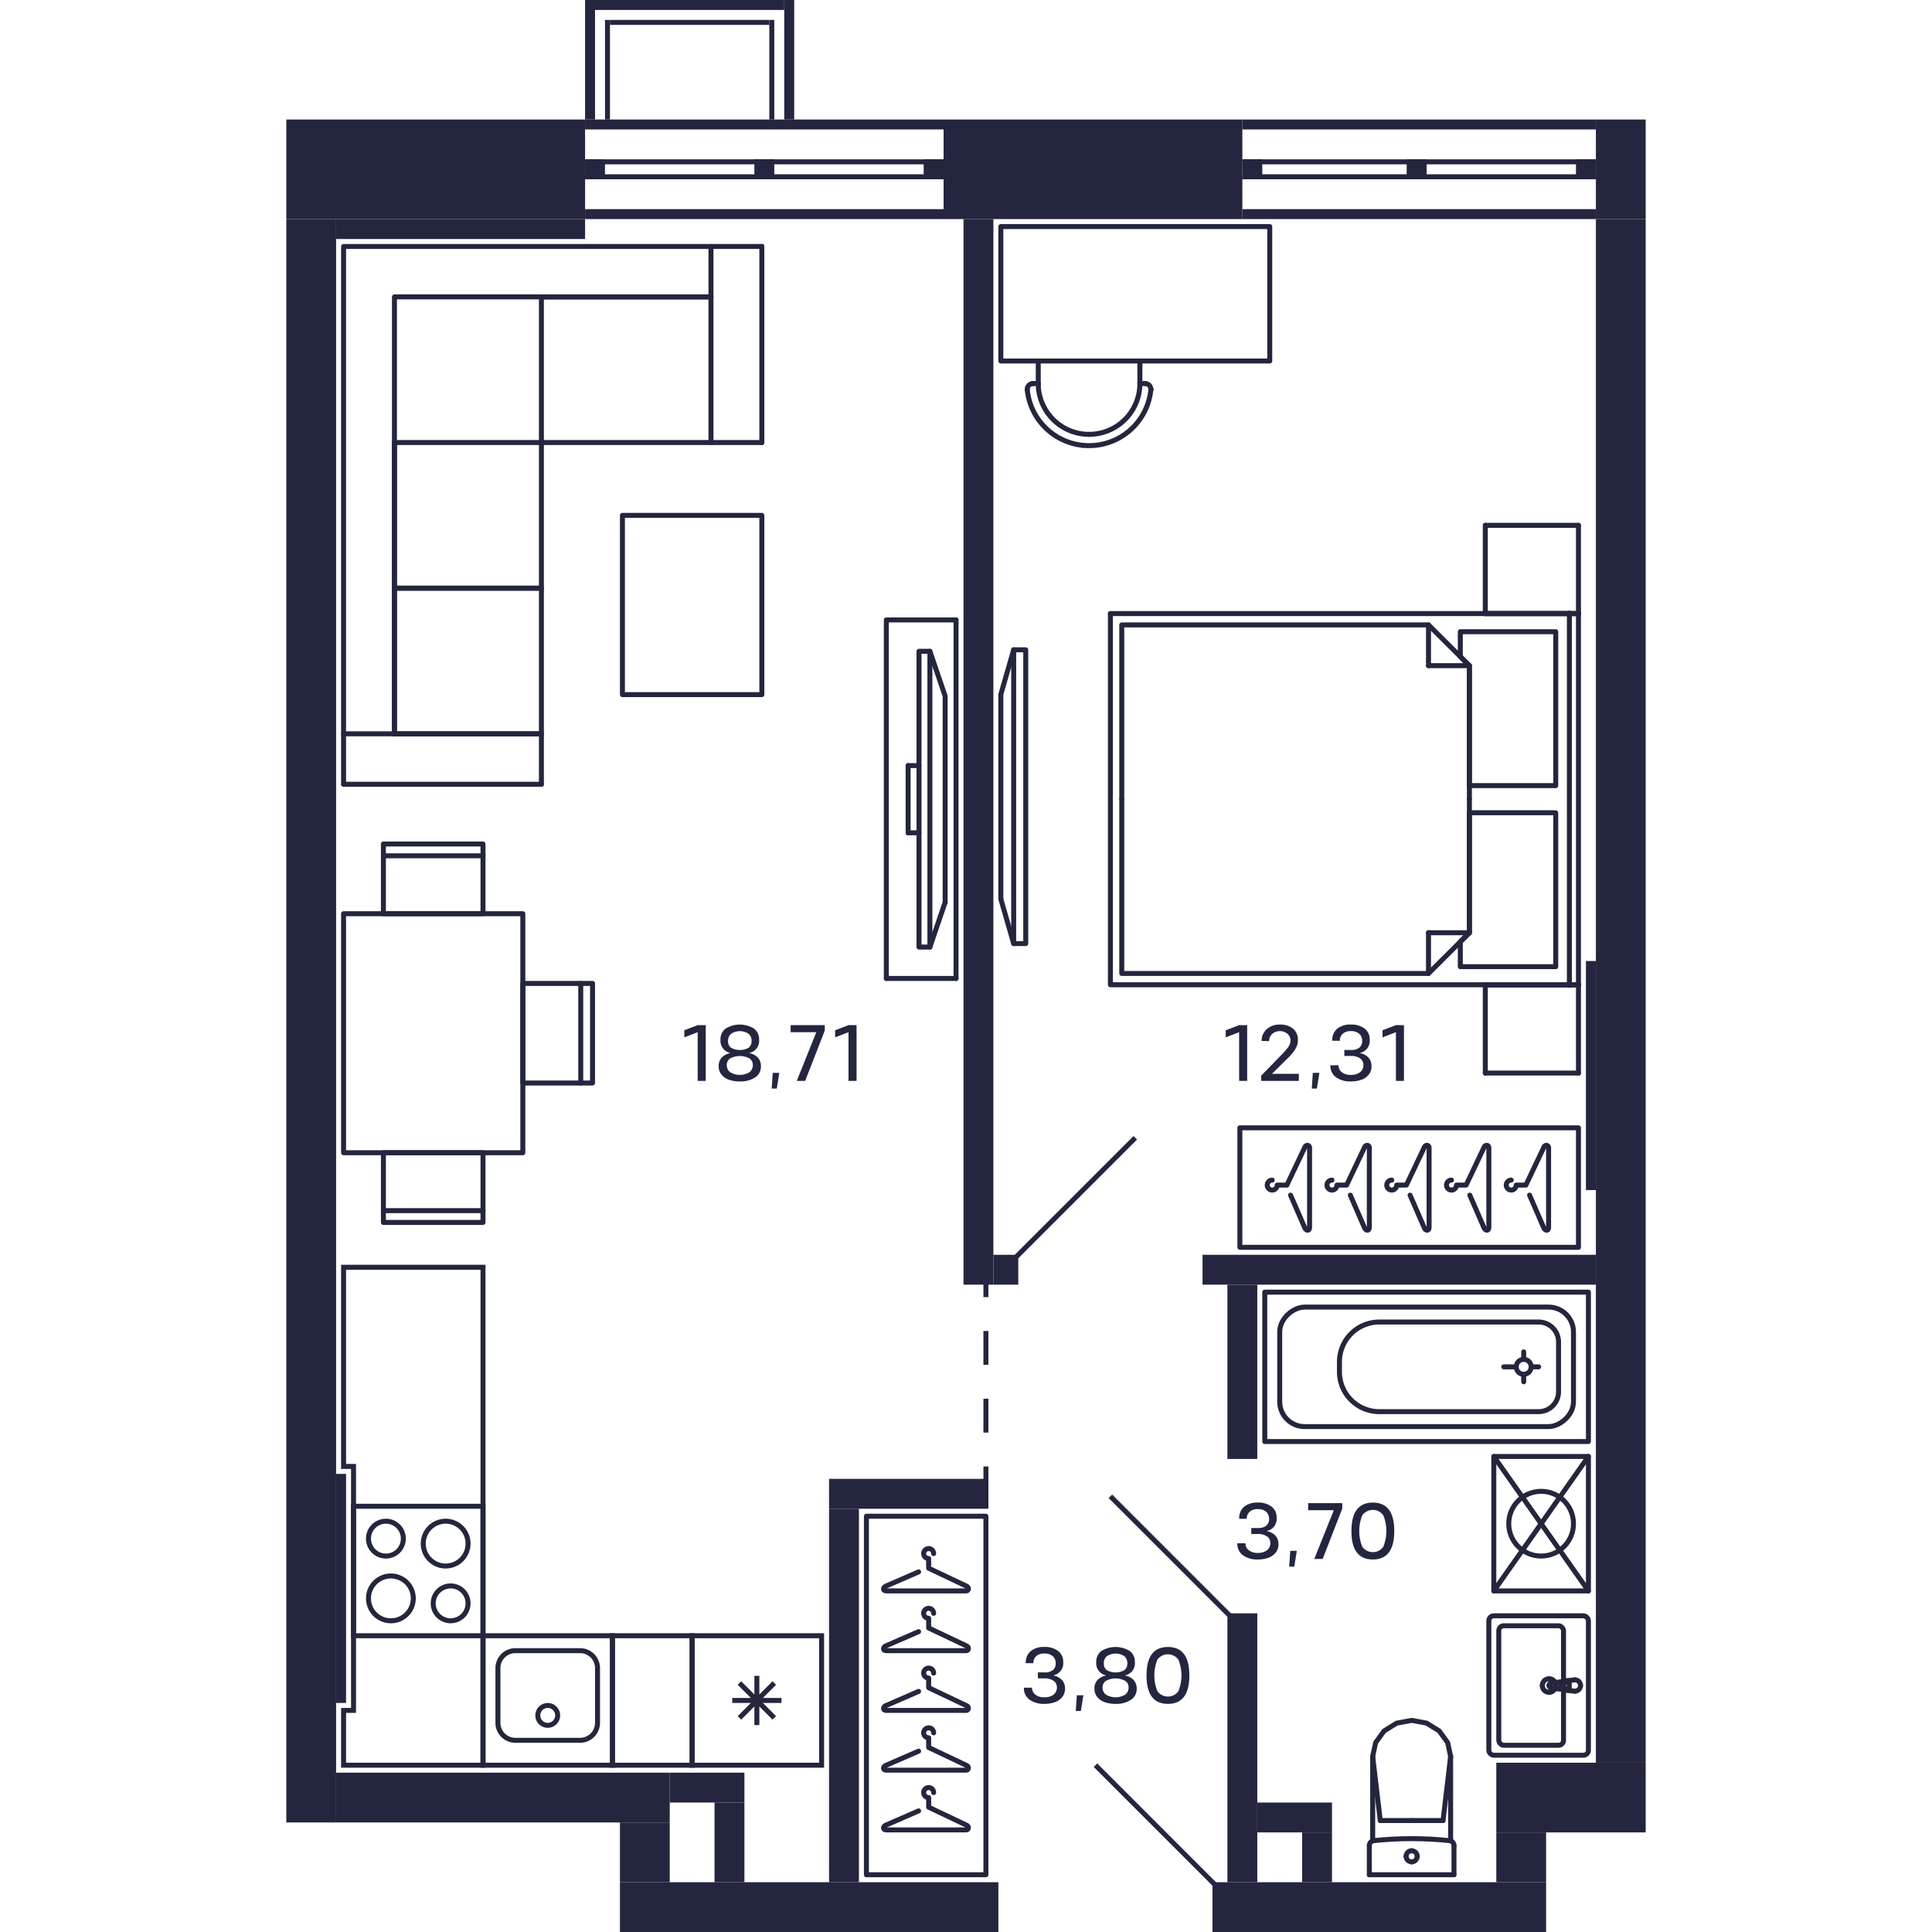 <svg xmlns="http://www.w3.org/2000/svg"   viewBox="0 0 273 388" width="200" height="200">
  <title>C-2-2_2fl_8_m</title>
  <g id="Слой_2" data-name="Слой 2">
    <g id="C-2-2_2fl_8">
      <g id="m">
        <g>
          <rect x="116.5" y="304.5" width="24" height="72" fill="none" stroke="#24263e" stroke-linecap="round" stroke-linejoin="round"/>
          <path d="M126.979,363.681,120.5,366.5c-.657.235-.817.969,0,1h16c.577,0,.7-.757,0-1l-7.5-3.562V361a1,1,0,1,1,1-1" fill="none" stroke="#24263e" stroke-linecap="round" stroke-linejoin="round"/>
          <path d="M126.979,351.681,120.5,354.5c-.657.235-.817.969,0,1h16c.577,0,.7-.757,0-1l-7.5-3.562V349a1,1,0,1,1,1-1" fill="none" stroke="#24263e" stroke-linecap="round" stroke-linejoin="round"/>
          <path d="M126.979,339.681,120.5,342.5c-.657.235-.817.969,0,1h16c.577,0,.7-.757,0-1l-7.5-3.562V337a1,1,0,1,1,1-1" fill="none" stroke="#24263e" stroke-linecap="round" stroke-linejoin="round"/>
          <path d="M126.979,327.681,120.5,330.5c-.657.235-.817.969,0,1h16c.577,0,.7-.757,0-1l-7.5-3.562V325a1,1,0,1,1,1-1" fill="none" stroke="#24263e" stroke-linecap="round" stroke-linejoin="round"/>
          <path d="M126.979,315.681,120.5,318.5c-.657.235-.817.969,0,1h16c.577,0,.7-.757,0-1l-7.5-3.562V313a1,1,0,1,1,1-1" fill="none" stroke="#24263e" stroke-linecap="round" stroke-linejoin="round"/>
        </g>
        <g>
          <rect x="191.5" y="226.5" width="68" height="24" fill="none" stroke="#24263e" stroke-linecap="round" stroke-linejoin="round"/>
          <path d="M249.681,240.021,252.5,246.5c.235.657.969.817,1,0v-16c0-.577-.757-.7-1,0l-3.562,7.5H247a1,1,0,1,1-1-1" fill="none" stroke="#24263e" stroke-linecap="round" stroke-linejoin="round"/>
          <path d="M237.681,240.021,240.5,246.5c.235.657.969.817,1,0v-16c0-.577-.757-.7-1,0l-3.562,7.5H235a1,1,0,1,1-1-1" fill="none" stroke="#24263e" stroke-linecap="round" stroke-linejoin="round"/>
          <path d="M225.681,240.021,228.5,246.5c.235.657.969.817,1,0v-16c0-.577-.757-.7-1,0l-3.562,7.5H223a1,1,0,1,1-1-1" fill="none" stroke="#24263e" stroke-linecap="round" stroke-linejoin="round"/>
          <path d="M213.681,240.021,216.5,246.5c.235.657.969.817,1,0v-16c0-.577-.757-.7-1,0l-3.562,7.5H211a1,1,0,1,1-1-1" fill="none" stroke="#24263e" stroke-linecap="round" stroke-linejoin="round"/>
          <path d="M201.681,240.021,204.5,246.5c.235.657.969.817,1,0v-16c0-.577-.757-.7-1,0l-3.562,7.5H199a1,1,0,1,1-1-1" fill="none" stroke="#24263e" stroke-linecap="round" stroke-linejoin="round"/>
        </g>
        <g>
          <path d="M161.217,87.231a10.2,10.2,0,0,1-10.205-10.2" fill="none" stroke="#24263e" stroke-linecap="round" stroke-linejoin="round"/>
          <path d="M171.421,77.027a10.2,10.2,0,0,1-10.2,10.2" fill="none" stroke="#24263e" stroke-linecap="round" stroke-linejoin="round"/>
          <line x1="151.012" y1="77.027" x2="151.012" y2="72.5" fill="none" stroke="#24263e" stroke-linecap="round" stroke-linejoin="round"/>
          <line x1="171.421" y1="72.5" x2="171.421" y2="77.027" fill="none" stroke="#24263e" stroke-linecap="round" stroke-linejoin="round"/>
          <path d="M149.84,77.033a1.166,1.166,0,0,1,.118-.006" fill="none" stroke="#24263e" stroke-linecap="round" stroke-linejoin="round"/>
          <path d="M148.809,78.3a1.155,1.155,0,0,1,1.031-1.266" fill="none" stroke="#24263e" stroke-linecap="round" stroke-linejoin="round"/>
          <line x1="149.958" y1="77.027" x2="151.012" y2="77.027" fill="none" stroke="#24263e" stroke-linecap="round" stroke-linejoin="round"/>
          <path d="M173.63,78.182a1.146,1.146,0,0,1-.006.117" fill="none" stroke="#24263e" stroke-linecap="round" stroke-linejoin="round"/>
          <path d="M172.475,77.027a1.155,1.155,0,0,1,1.155,1.155" fill="none" stroke="#24263e" stroke-linecap="round" stroke-linejoin="round"/>
          <line x1="171.421" y1="77.027" x2="172.475" y2="77.027" fill="none" stroke="#24263e" stroke-linecap="round" stroke-linejoin="round"/>
          <path d="M159.944,89.434A12.474,12.474,0,0,1,148.809,78.3" fill="none" stroke="#24263e" stroke-linecap="round" stroke-linejoin="round"/>
          <path d="M159.944,89.434A12.472,12.472,0,0,0,173.624,78.3" fill="none" stroke="#24263e" stroke-linecap="round" stroke-linejoin="round"/>
          <polyline points="143.5 72.5 197.5 72.5 197.5 45.5 143.5 45.5 143.5 72.5" fill="none" stroke="#24263e" stroke-linecap="round" stroke-linejoin="round"/>
        </g>
        <g>
          <line x1="237.597" y1="133.682" x2="229.383" y2="133.682" fill="none" stroke="#24263e" stroke-linecap="round" stroke-linejoin="round"/>
          <line x1="229.383" y1="125.5" x2="229.383" y2="133.682" fill="none" stroke="#24263e" stroke-linecap="round" stroke-linejoin="round"/>
          <polyline points="237.597 160.5 237.597 133.682 229.383 125.5 167.782 125.5 167.782 160.5" fill="none" stroke="#24263e" stroke-linecap="round" stroke-linejoin="round"/>
          <line x1="237.597" y1="187.318" x2="229.383" y2="187.318" fill="none" stroke="#24263e" stroke-linecap="round" stroke-linejoin="round"/>
          <line x1="229.383" y1="195.5" x2="229.383" y2="187.318" fill="none" stroke="#24263e" stroke-linecap="round" stroke-linejoin="round"/>
          <polyline points="167.782 160.5 167.782 195.5 229.383 195.5 237.597 187.318 237.597 160.5" fill="none" stroke="#24263e" stroke-linecap="round" stroke-linejoin="round"/>
          <polyline points="237.597 157.773 254.937 157.773 254.937 126.864 235.772 126.864 235.772 131.864 237.597 133.682 237.597 157.773" fill="none" stroke="#24263e" stroke-linecap="round" stroke-linejoin="round"/>
          <polyline points="237.597 187.318 235.772 189.136 235.772 194.136 254.937 194.136 254.937 163.227 237.597 163.227 237.597 187.318" fill="none" stroke="#24263e" stroke-linecap="round" stroke-linejoin="round"/>
          <line x1="240.791" y1="105.5" x2="259.5" y2="105.5" fill="none" stroke="#24263e" stroke-linecap="round" stroke-linejoin="round"/>
          <line x1="240.791" y1="105.5" x2="240.791" y2="123.227" fill="none" stroke="#24263e" stroke-linecap="round" stroke-linejoin="round"/>
          <line x1="240.791" y1="123.227" x2="259.5" y2="123.227" fill="none" stroke="#24263e" stroke-linecap="round" stroke-linejoin="round"/>
          <line x1="259.5" y1="123.227" x2="259.5" y2="105.5" fill="none" stroke="#24263e" stroke-linecap="round" stroke-linejoin="round"/>
          <line x1="240.791" y1="197.773" x2="259.5" y2="197.773" fill="none" stroke="#24263e" stroke-linecap="round" stroke-linejoin="round"/>
          <line x1="240.791" y1="197.773" x2="240.791" y2="215.5" fill="none" stroke="#24263e" stroke-linecap="round" stroke-linejoin="round"/>
          <line x1="240.791" y1="215.5" x2="259.5" y2="215.5" fill="none" stroke="#24263e" stroke-linecap="round" stroke-linejoin="round"/>
          <line x1="259.5" y1="215.5" x2="259.5" y2="197.773" fill="none" stroke="#24263e" stroke-linecap="round" stroke-linejoin="round"/>
          <line x1="240.791" y1="123.227" x2="259.5" y2="123.227" fill="none" stroke="#24263e" stroke-linecap="round" stroke-linejoin="round"/>
          <line x1="259.5" y1="197.773" x2="240.791" y2="197.773" fill="none" stroke="#24263e" stroke-linecap="round" stroke-linejoin="round"/>
          <polyline points="259.5 197.773 165.5 197.773 165.5 123.227" fill="none" stroke="#24263e" stroke-linecap="round" stroke-linejoin="round"/>
          <line x1="165.5" y1="123.227" x2="259.5" y2="123.227" fill="none" stroke="#24263e" stroke-linecap="round" stroke-linejoin="round"/>
          <line x1="259.5" y1="123.227" x2="259.5" y2="197.773" fill="none" stroke="#24263e" stroke-linecap="round" stroke-linejoin="round"/>
          <line x1="257.675" y1="197.866" x2="257.675" y2="123.134" fill="none" stroke="#24263e" stroke-linecap="round" stroke-linejoin="round"/>
        </g>
        <g>
          <polyline points="148.5 130.5 148.5 189.5 146.076 189.5 146.076 130.5 148.5 130.5" fill="none" stroke="#24263e" stroke-linecap="round" stroke-linejoin="round"/>
          <line x1="143.5" y1="180.561" x2="146.076" y2="189.5" fill="none" stroke="#24263e" stroke-linecap="round" stroke-linejoin="round"/>
          <polyline points="143.5 180.561 143.5 139.439 146.076 130.5" fill="none" stroke="#24263e" stroke-linecap="round" stroke-linejoin="round"/>
        </g>
        <g>
          <line x1="127.062" y1="153.75" x2="124.875" y2="153.75" fill="none" stroke="#24263e" stroke-linecap="round" stroke-linejoin="round"/>
          <line x1="132.313" y1="181.2" x2="129.25" y2="190.2" fill="none" stroke="#24263e" stroke-linecap="round" stroke-linejoin="round"/>
          <polyline points="132.313 181.2 132.313 139.8 129.25 130.8" fill="none" stroke="#24263e" stroke-linecap="round" stroke-linejoin="round"/>
          <polyline points="127.062 130.8 127.062 190.2 129.25 190.2 129.25 130.8 127.062 130.8" fill="none" stroke="#24263e" stroke-linecap="round" stroke-linejoin="round"/>
          <line x1="134.5" y1="196.5" x2="120.5" y2="196.5" fill="none" stroke="#24263e" stroke-linecap="round" stroke-linejoin="round"/>
          <polyline points="120.5 196.5 120.5 124.5 134.5 124.5" fill="none" stroke="#24263e" stroke-linecap="round" stroke-linejoin="round"/>
          <line x1="134.5" y1="124.5" x2="134.5" y2="196.5" fill="none" stroke="#24263e" stroke-linecap="round" stroke-linejoin="round"/>
          <line x1="124.875" y1="153.75" x2="124.875" y2="167.25" fill="none" stroke="#24263e" stroke-linecap="round" stroke-linejoin="round"/>
          <line x1="127.062" y1="167.25" x2="124.875" y2="167.25" fill="none" stroke="#24263e" stroke-linecap="round" stroke-linejoin="round"/>
        </g>
        <g>
          <polyline points="51.23 157.5 51.23 147.375 11.5 147.375" fill="none" stroke="#24263e" stroke-linecap="round" stroke-linejoin="round"/>
          <line x1="95.5" y1="88.875" x2="85.284" y2="88.875" fill="none" stroke="#24263e" stroke-linecap="round" stroke-linejoin="round"/>
          <line x1="85.284" y1="88.875" x2="85.284" y2="49.5" fill="none" stroke="#24263e" stroke-linecap="round" stroke-linejoin="round"/>
          <polyline points="51.23 147.375 21.716 147.375 21.716 118.125 51.23 118.125" fill="none" stroke="#24263e" stroke-linecap="round" stroke-linejoin="round"/>
          <polyline points="51.23 118.125 21.716 118.125 21.716 88.875 51.23 88.875" fill="none" stroke="#24263e" stroke-linecap="round" stroke-linejoin="round"/>
          <line x1="51.23" y1="59.625" x2="85.284" y2="59.625" fill="none" stroke="#24263e" stroke-linecap="round" stroke-linejoin="round"/>
          <line x1="51.23" y1="59.625" x2="51.23" y2="88.875" fill="none" stroke="#24263e" stroke-linecap="round" stroke-linejoin="round"/>
          <line x1="85.284" y1="88.875" x2="51.23" y2="88.875" fill="none" stroke="#24263e" stroke-linecap="round" stroke-linejoin="round"/>
          <polyline points="51.23 88.875 51.23 118.125 51.23 147.375" fill="none" stroke="#24263e" stroke-linecap="round" stroke-linejoin="round"/>
          <line x1="11.5" y1="157.5" x2="51.23" y2="157.5" fill="none" stroke="#24263e" stroke-linecap="round" stroke-linejoin="round"/>
          <line x1="95.5" y1="49.5" x2="95.5" y2="88.875" fill="none" stroke="#24263e" stroke-linecap="round" stroke-linejoin="round"/>
          <polyline points="95.5 49.5 11.5 49.5 11.5 157.5" fill="none" stroke="#24263e" stroke-linecap="round" stroke-linejoin="round"/>
          <polyline points="85.284 59.625 21.716 59.625 21.716 147.375" fill="none" stroke="#24263e" stroke-linecap="round" stroke-linejoin="round"/>
        </g>
        <polyline points="67.5 139.5 67.5 103.5 95.5 103.5 95.5 139.5 67.5 139.5 67.5 103.5 95.5 103.5" fill="none" stroke="#24263e" stroke-linecap="round" stroke-linejoin="round"/>
        <g>
          <g>
            <line x1="39.5" y1="171.87" x2="19.5" y2="171.87" fill="none" stroke="#24263e" stroke-linecap="round" stroke-linejoin="round"/>
            <polyline points="39.5 183.5 19.5 183.5 19.5 169.5 39.5 169.5 39.5 183.5" fill="none" stroke="#24263e" stroke-linecap="round" stroke-linejoin="round"/>
          </g>
          <g>
            <line x1="39.5" y1="243.13" x2="19.5" y2="243.13" fill="none" stroke="#24263e" stroke-linecap="round" stroke-linejoin="round"/>
            <polyline points="39.5 231.5 19.5 231.5 19.5 245.5 39.5 245.5 39.5 231.5" fill="none" stroke="#24263e" stroke-linecap="round" stroke-linejoin="round"/>
          </g>
          <g>
            <line x1="59.13" y1="217.5" x2="59.13" y2="197.5" fill="none" stroke="#24263e" stroke-linecap="round" stroke-linejoin="round"/>
            <polyline points="47.5 217.5 47.5 197.5 61.5 197.5 61.5 217.5 47.5 217.5" fill="none" stroke="#24263e" stroke-linecap="round" stroke-linejoin="round"/>
          </g>
          <rect x="11.5" y="183.5" width="36" height="48" fill="none" stroke="#24263e" stroke-linecap="round" stroke-linejoin="round" transform="translate(59 415) rotate(180)"/>
        </g>
      </g>
      <g id="sant">
        <g>
          <path d="M39,303v25H14V303H39m1-1H13v27H40V302Z" fill="#24263d"/>
          <path d="M20,306a3,3,0,1,1-3,3,3,3,0,0,1,3-3m0-1a4,4,0,1,0,4,4,4,4,0,0,0-4-4Z" fill="#24263d"/>
          <path d="M33,319a3,3,0,1,1-3,3,3,3,0,0,1,3-3m0-1a4,4,0,1,0,4,4,4,4,0,0,0-4-4Z" fill="#24263d"/>
          <path d="M21,317a4,4,0,1,1-4,4,4,4,0,0,1,4-4m0-1a5,5,0,1,0,5,5,5,5,0,0,0-5-5Z" fill="#24263d"/>
          <path d="M32,306a4,4,0,1,1-4,4,4,4,0,0,1,4-4m0-1a5,5,0,1,0,5,5,5,5,0,0,0-5-5Z" fill="#24263d"/>
        </g>
        <g>
          <path d="M65,329v25H40V329H65m1-1H39v27H66V328Z" fill="#24263d"/>
          <path d="M59,332a3,3,0,0,1,3,3v11a3,3,0,0,1-3,3H46a3,3,0,0,1-3-3V335a3,3,0,0,1,3-3H59m0-1H46a4,4,0,0,0-4,4v11a4,4,0,0,0,4,4H59a4,4,0,0,0,4-4V335a4,4,0,0,0-4-4Z" fill="#24263d"/>
          <circle cx="52.5" cy="344.5" r="2" fill="none" stroke="#24263d" stroke-miterlimit="10"/>
        </g>
        <g>
          <path d="M107,329v25H82V329h25m1-1H81v27h27V328Z" fill="#24263d"/>
          <line x1="98" y1="338" x2="91" y2="345" fill="none" stroke="#24263d" stroke-miterlimit="10"/>
          <line x1="98" y1="345" x2="91" y2="338" fill="none" stroke="#24263d" stroke-miterlimit="10"/>
          <line x1="99.45" y1="341.5" x2="89.55" y2="341.5" fill="none" stroke="#24263d" stroke-miterlimit="10"/>
          <line x1="94.5" y1="346.45" x2="94.5" y2="336.55" fill="none" stroke="#24263d" stroke-miterlimit="10"/>
        </g>
        <path d="M81,329v25H66V329H81m1-1H65v27H82V328Z" fill="#24263d"/>
        <g>
          <line x1="226" y1="365.617" x2="219.697" y2="365.617" fill="none" stroke="#24263d" stroke-linecap="round" stroke-linejoin="round"/>
          <line x1="217.5" y1="376.5" x2="217.5" y2="370.635" fill="none" stroke="#24263d" stroke-linecap="round" stroke-linejoin="round"/>
          <polyline points="218.174 352.729 218.769 349.963 220.466 347.617 223.005 346.05 226 345.5 228.995 346.05 231.534 347.617 233.231 349.963 233.826 352.729" fill="none" stroke="#24263d" stroke-linecap="round" stroke-linejoin="round"/>
          <line x1="234.5" y1="376.5" x2="234.5" y2="370.635" fill="none" stroke="#24263d" stroke-linecap="round" stroke-linejoin="round"/>
          <polyline points="217.5 370.635 217.516 370.455 217.565 370.282 217.645 370.12 217.752 369.976 217.884 369.853 218.036 369.756 218.203 369.689 218.379 369.653" fill="none" stroke="#24263d" stroke-linecap="round" stroke-linejoin="round"/>
          <line x1="233.826" y1="369.698" x2="233.826" y2="352.729" fill="none" stroke="#24263d" stroke-linecap="round" stroke-linejoin="round"/>
          <polyline points="218.379 369.653 220.279 369.478 222.182 369.353 224.088 369.278 225.996 369.252 227.903 369.277 229.809 369.352 231.712 369.477 233.612 369.652" fill="none" stroke="#24263d" stroke-linecap="round" stroke-linejoin="round"/>
          <line x1="218.174" y1="352.75" x2="219.697" y2="365.617" fill="none" stroke="#24263d" stroke-linecap="round" stroke-linejoin="round"/>
          <line x1="233.826" y1="352.75" x2="232.303" y2="365.617" fill="none" stroke="#24263d" stroke-linecap="round" stroke-linejoin="round"/>
          <line x1="226" y1="365.617" x2="232.303" y2="365.617" fill="none" stroke="#24263d" stroke-linecap="round" stroke-linejoin="round"/>
          <line x1="218.174" y1="369.689" x2="218.174" y2="352.729" fill="none" stroke="#24263d" stroke-linecap="round" stroke-linejoin="round"/>
          <polyline points="233.612 369.652 233.79 369.687 233.958 369.753 234.112 369.85 234.245 369.972 234.354 370.117 234.434 370.28 234.483 370.454 234.5 370.635" fill="none" stroke="#24263d" stroke-linecap="round" stroke-linejoin="round"/>
          <line x1="217.5" y1="376.5" x2="234.5" y2="376.5" fill="none" stroke="#24263d" stroke-linecap="round" stroke-linejoin="round"/>
          <path d="M226,371.691a1.113,1.113,0,0,1,1.118,1.108" fill="none" stroke="#24263d" stroke-linecap="round" stroke-linejoin="round"/>
          <path d="M224.882,372.8A1.113,1.113,0,0,1,226,371.691" fill="none" stroke="#24263d" stroke-linecap="round" stroke-linejoin="round"/>
          <path d="M226,373.906a1.112,1.112,0,0,1-1.118-1.107" fill="none" stroke="#24263d" stroke-linecap="round" stroke-linejoin="round"/>
          <path d="M227.118,372.8A1.112,1.112,0,0,1,226,373.906" fill="none" stroke="#24263d" stroke-linecap="round" stroke-linejoin="round"/>
        </g>
        <g>
          <g>
            <path d="M256.876,339.452a.934.934,0,0,1-.431-.148" fill="none" stroke="#24263d" stroke-linecap="round" stroke-linejoin="round"/>
            <line x1="256.876" y1="339.452" x2="258.779" y2="339.634" fill="none" stroke="#24263d" stroke-linecap="round" stroke-linejoin="round"/>
            <path d="M256.158,337.982a.955.955,0,0,1,.287-.286" fill="none" stroke="#24263d" stroke-linecap="round" stroke-linejoin="round"/>
            <path d="M256.445,339.3a.956.956,0,0,1-.287-1.322" fill="none" stroke="#24263d" stroke-linecap="round" stroke-linejoin="round"/>
            <path d="M256.358,338.5a.617.617,0,0,1,.617-.617" fill="none" stroke="#24263d" stroke-linecap="round" stroke-linejoin="round"/>
            <path d="M256.975,339.117a.617.617,0,0,1-.617-.617" fill="none" stroke="#24263d" stroke-linecap="round" stroke-linejoin="round"/>
            <polyline points="256.975 337.883 257.649 337.883 257.649 339.117" fill="none" stroke="#24263d" stroke-linecap="round" stroke-linejoin="round"/>
            <line x1="257.649" y1="339.117" x2="256.975" y2="339.117" fill="none" stroke="#24263d" stroke-linecap="round" stroke-linejoin="round"/>
            <path d="M259.913,338.5a1.134,1.134,0,0,1-1.134,1.134" fill="none" stroke="#24263d" stroke-linecap="round" stroke-linejoin="round"/>
            <path d="M258.779,337.366a1.134,1.134,0,0,1,1.134,1.134" fill="none" stroke="#24263d" stroke-linecap="round" stroke-linejoin="round"/>
            <path d="M253.6,338.437a.507.507,0,0,1,.441-.44" fill="none" stroke="#24263d" stroke-linecap="round" stroke-linejoin="round"/>
            <path d="M254.044,339a.508.508,0,0,1-.441-.566" fill="none" stroke="#24263d" stroke-linecap="round" stroke-linejoin="round"/>
            <line x1="256.445" y1="337.696" x2="254.044" y2="337.997" fill="none" stroke="#24263d" stroke-linecap="round" stroke-linejoin="round"/>
            <path d="M256.445,337.7a.934.934,0,0,1,.431-.148" fill="none" stroke="#24263d" stroke-linecap="round" stroke-linejoin="round"/>
            <line x1="258.779" y1="337.366" x2="256.876" y2="337.548" fill="none" stroke="#24263d" stroke-linecap="round" stroke-linejoin="round"/>
            <line x1="254.044" y1="339.003" x2="256.445" y2="339.304" fill="none" stroke="#24263d" stroke-linecap="round" stroke-linejoin="round"/>
            <line x1="256.876" y1="339.452" x2="256.876" y2="339.452" fill="none" stroke="#24263d" stroke-linecap="round" stroke-linejoin="round"/>
            <line x1="254.044" y1="339.003" x2="254.044" y2="339.003" fill="none" stroke="#24263d" stroke-linecap="round" stroke-linejoin="round"/>
            <line x1="256.445" y1="337.696" x2="256.445" y2="337.696" fill="none" stroke="#24263d" stroke-linecap="round" stroke-linejoin="round"/>
            <line x1="258.779" y1="337.366" x2="258.779" y2="337.366" fill="none" stroke="#24263d" stroke-linecap="round" stroke-linejoin="round"/>
            <path d="M253.6,339.861a1.361,1.361,0,0,1-1.36-1.361" fill="none" stroke="#24263d" stroke-linecap="round" stroke-linejoin="round"/>
            <path d="M254.96,338.5a1.361,1.361,0,0,1-1.361,1.361" fill="none" stroke="#24263d" stroke-linecap="round" stroke-linejoin="round"/>
            <path d="M253.6,337.139a1.361,1.361,0,0,1,1.361,1.361" fill="none" stroke="#24263d" stroke-linecap="round" stroke-linejoin="round"/>
            <path d="M252.239,338.5a1.36,1.36,0,0,1,1.36-1.361" fill="none" stroke="#24263d" stroke-linecap="round" stroke-linejoin="round"/>
          </g>
          <rect x="241.5" y="324.5" width="20" height="28" rx="1" fill="none" stroke="#24263d" stroke-linecap="round" stroke-linejoin="round"/>
          <rect x="243.5" y="326.5" width="13" height="24" rx="1" fill="none" stroke="#24263d" stroke-linecap="round" stroke-linejoin="round"/>
        </g>
        <g>
          <rect x="242.5" y="292.5" width="19" height="27" fill="none" stroke="#24263d" stroke-linecap="round" stroke-linejoin="round"/>
          <circle cx="252" cy="306" r="6.5" fill="none" stroke="#24263d" stroke-linecap="round" stroke-linejoin="round"/>
          <line x1="242.5" y1="292.5" x2="261.5" y2="319.5" fill="none" stroke="#24263d" stroke-linecap="round" stroke-linejoin="round"/>
          <line x1="242.5" y1="319.5" x2="261.5" y2="292.5" fill="none" stroke="#24263d" stroke-linecap="round" stroke-linejoin="round"/>
        </g>
        <g>
          <circle cx="248.5" cy="274.5" r="1.5" fill="none" stroke="#24263d" stroke-linecap="round" stroke-linejoin="round"/>
          <rect x="214" y="242" width="30" height="65" fill="none" stroke="#24263d" stroke-linecap="round" stroke-linejoin="round" transform="translate(503.5 45.5) rotate(90)"/>
          <line x1="250.5" y1="274.5" x2="251.5" y2="274.5" fill="none" stroke="#24263d" stroke-linecap="round" stroke-linejoin="round"/>
          <line x1="246.5" y1="274.5" x2="244.5" y2="274.5" fill="none" stroke="#24263d" stroke-linecap="round" stroke-linejoin="round"/>
          <line x1="248.5" y1="276.5" x2="248.5" y2="277.5" fill="none" stroke="#24263d" stroke-linecap="round" stroke-linejoin="round"/>
          <line x1="248.5" y1="272.5" x2="248.5" y2="271.5" fill="none" stroke="#24263d" stroke-linecap="round" stroke-linejoin="round"/>
          <rect x="217" y="245" width="24" height="59" rx="5" fill="none" stroke="#24263d" stroke-linecap="round" stroke-linejoin="round" transform="translate(503.5 45.5) rotate(90)"/>
          <path d="M228.5,252.5h10a4,4,0,0,1,4,4v32a8,8,0,0,1-8,8h-2a8,8,0,0,1-8-8v-32A4,4,0,0,1,228.5,252.5Z" transform="translate(508 41) rotate(90)" fill="none" stroke="#24263d" stroke-linecap="round" stroke-linejoin="round"/>
        </g>
        <path d="M39,255v99H12V344h2V294H12V255H39m1-1H11v41h2v48H11v12H40V254Z" fill="#24263d"/>
      </g>
      <g id="d">
        <line x1="146.5" y1="252.5" x2="170.5" y2="228.5" fill="none" stroke="#24263f" stroke-miterlimit="10"/>
        <line x1="165.5" y1="300.5" x2="189.5" y2="324.5" fill="none" stroke="#24263f" stroke-miterlimit="10"/>
        <line x1="162.5" y1="354.5" x2="186.5" y2="378.5" fill="none" stroke="#24263f" stroke-miterlimit="10"/>
        <g>
          <line x1="140.5" y1="297.5" x2="140.5" y2="294.5" fill="none" stroke="#24263f" stroke-miterlimit="10"/>
          <line x1="140.5" y1="287.7" x2="140.5" y2="263.9" fill="none" stroke="#24263f" stroke-miterlimit="10" stroke-dasharray="6.8 6.8"/>
          <line x1="140.5" y1="260.5" x2="140.5" y2="257.5" fill="none" stroke="#24263f" stroke-miterlimit="10"/>
        </g>
      </g>
      <g id="s">
        <rect x="132" y="24" width="60" height="20" fill="#24263f"/>
        <rect x="95" y="7" width="2" height="72" transform="translate(53 139) rotate(-90)" fill="#24263f"/>
        <rect x="95" y="-11" width="2" height="72" transform="translate(71 121) rotate(-90)" fill="#24263f"/>
        <rect x="95.5" y="-0.5" width="1" height="72" transform="translate(60.5 131.5) rotate(-90)" fill="#24263f"/>
        <rect x="95.5" y="-3.5" width="1" height="72" transform="translate(63.5 128.5) rotate(-90)" fill="#24263f"/>
        <rect x="10" y="356" width="67" height="10" fill="#24263f"/>
        <rect x="67" y="378" width="76" height="10" fill="#24263f"/>
        <rect y="44" width="10" height="322" fill="#24263f"/>
        <rect x="258" y="29" width="20" height="10" transform="translate(302 -234) rotate(90)" fill="#24263f"/>
        <rect x="20" y="4" width="20" height="60" transform="translate(64 4) rotate(90)" fill="#24263f"/>
        <rect x="109" y="303" width="6" height="75" fill="#24263f"/>
        <rect x="186" y="378" width="67" height="10" fill="#24263f"/>
        <rect x="136" y="44" width="6" height="214" fill="#24263f"/>
        <rect x="189" y="258" width="6" height="35" fill="#24263f"/>
        <rect x="142" y="252" width="5" height="6" fill="#24263f"/>
        <rect x="263" y="44" width="10" height="310" transform="translate(536 398) rotate(180)" fill="#24263f"/>
        <rect x="189" y="324" width="6" height="54" transform="translate(384 702) rotate(180)" fill="#24263f"/>
        <rect x="184" y="252" width="79" height="6" fill="#24263f"/>
        <rect x="109" y="297" width="32" height="6" transform="translate(250 600) rotate(180)" fill="#24263f"/>
        <rect x="261" y="193" width="2" height="46" fill="#24263f"/>
        <rect x="67" y="366" width="10" height="12" fill="#24263f"/>
        <rect x="77" y="356" width="15" height="6" fill="#24263f"/>
        <rect x="86" y="362" width="6" height="16" fill="#24263f"/>
        <rect x="243" y="368" width="10" height="10" transform="translate(496 746) rotate(180)" fill="#24263f"/>
        <rect x="195" y="362" width="15" height="6" fill="#24263f"/>
        <rect x="204" y="368" width="6" height="10" transform="translate(414 746) rotate(180)" fill="#24263f"/>
        <rect x="60" y="32" width="4" height="4" fill="#24263f"/>
        <rect x="128" y="32" width="4" height="4" fill="#24263f"/>
        <rect x="94" y="32" width="4" height="4" fill="#24263f"/>
        <rect x="226.5" y="7.5" width="2" height="71" transform="translate(184.5 270.5) rotate(-90)" fill="#24263f"/>
        <rect x="226.5" y="-10.5" width="2" height="71" transform="translate(202.5 252.5) rotate(-90)" fill="#24263f"/>
        <rect x="227" width="1" height="71" transform="translate(192 263) rotate(-90)" fill="#24263f"/>
        <rect x="227" y="-3" width="1" height="71" transform="translate(195 260) rotate(-90)" fill="#24263f"/>
        <rect x="192" y="32" width="4" height="4" fill="#24263f"/>
        <rect x="259" y="32" width="4" height="4" fill="#24263f"/>
        <rect x="225" y="32" width="4" height="4" fill="#24263f"/>
        <rect x="243" y="354" width="30" height="14" fill="#24263f"/>
        <rect x="80" y="-18" width="2" height="38" transform="translate(80 82) rotate(-90)" fill="#24263f"/>
        <rect x="100" width="2" height="24" transform="translate(202 24) rotate(180)" fill="#24263f"/>
        <rect x="60" width="2" height="24" transform="translate(122 24) rotate(180)" fill="#24263f"/>
        <rect x="97" y="4" width="1" height="20" transform="translate(195 28) rotate(180)" fill="#24263f"/>
        <rect x="64" y="4" width="1" height="20" transform="translate(129 28) rotate(180)" fill="#24263f"/>
        <rect x="65" y="4" width="32" height="1" transform="translate(162 9) rotate(180)" fill="#24263f"/>
        <rect x="10" y="44" width="50" height="4" fill="#24263f"/>
        <rect x="10" y="296" width="2" height="46" fill="#24263f"/>
      </g>
      <g id="t">
        <g>
          <path d="M192.967,217.075h-1.616v-9.784l-2.688,1.032v-1.416l2.688-1.032h1.616Z" fill="#24263f"/>
          <path d="M195.783,217.075v-1.048l3.712-3.816q.631-.641.936-.972t.648-.781a2.987,2.987,0,0,0,.467-.8,2.043,2.043,0,0,0,.117-.728,1.7,1.7,0,0,0-.617-1.32,2.222,2.222,0,0,0-1.511-.528,2.193,2.193,0,0,0-1.528.556,1.866,1.866,0,0,0-.624,1.436l-1.512-.008a3.075,3.075,0,0,1,1.032-2.388,3.819,3.819,0,0,1,2.648-.916,3.982,3.982,0,0,1,2.616.812,2.827,2.827,0,0,1,.992,2.292,3.166,3.166,0,0,1-.18,1.091,4.218,4.218,0,0,1-.556,1.057,10.028,10.028,0,0,1-.728.912q-.36.4-.881.884l-2.872,2.848h5.4v1.416Z" fill="#24263f"/>
          <path d="M206.15,215.458h1.321l-.513,3.161h-1.016Z" fill="#24263f"/>
          <path d="M211.318,213.931a1.715,1.715,0,0,0,.657,1.4,2.8,2.8,0,0,0,1.816.533,2.883,2.883,0,0,0,1.844-.528,1.75,1.75,0,0,0,.676-1.4,1.575,1.575,0,0,0-.648-1.367,3.076,3.076,0,0,0-1.872-.5h-1.305l-.007-1.2h1.312a2.584,2.584,0,0,0,1.724-.484,1.7,1.7,0,0,0,.547-1.372,1.845,1.845,0,0,0-.6-1.412,2.415,2.415,0,0,0-1.671-.524,2.316,2.316,0,0,0-1.645.536,1.839,1.839,0,0,0-.571,1.408l-1.52-.008a2.963,2.963,0,0,1,1-2.428,4.166,4.166,0,0,1,2.732-.828,4.382,4.382,0,0,1,2.755.8,2.671,2.671,0,0,1,1.029,2.244,2.458,2.458,0,0,1-2.049,2.672,3.219,3.219,0,0,1,1.8.916,2.506,2.506,0,0,1,.615,1.755,2.6,2.6,0,0,1-.551,1.661,3.281,3.281,0,0,1-1.48,1.04,6.159,6.159,0,0,1-2.12.34,4.886,4.886,0,0,1-2.968-.836,2.812,2.812,0,0,1-1.136-2.413Z" fill="#24263f"/>
          <path d="M224.455,217.075h-1.617v-9.784l-2.688,1.032v-1.416l2.688-1.032h1.617Z" fill="#24263f"/>
        </g>
        <g>
          <path d="M84.234,217.075H82.618v-9.784l-2.688,1.032v-1.416l2.688-1.032h1.616Z" fill="#24263f"/>
          <path d="M92.9,211.475a3.213,3.213,0,0,1,1.8.916,2.5,2.5,0,0,1,.616,1.755,2.556,2.556,0,0,1-1.179,2.241,5.355,5.355,0,0,1-3.061.8,6.372,6.372,0,0,1-2.179-.344,3.353,3.353,0,0,1-1.508-1.04,2.558,2.558,0,0,1-.561-1.657,2.5,2.5,0,0,1,.616-1.755,3.231,3.231,0,0,1,1.808-.916,2.46,2.46,0,0,1-2.056-2.672,2.655,2.655,0,0,1,1.044-2.248,5.459,5.459,0,0,1,5.664,0,2.652,2.652,0,0,1,1.044,2.248A2.458,2.458,0,0,1,92.9,211.475Zm-3.744,3.864a3.755,3.755,0,0,0,3.84,0,1.711,1.711,0,0,0,.689-1.4,1.561,1.561,0,0,0-.664-1.371,4.1,4.1,0,0,0-3.893,0,1.557,1.557,0,0,0-.668,1.371A1.731,1.731,0,0,0,89.153,215.339Zm.117-4.948a3.6,3.6,0,0,0,3.608,0,1.659,1.659,0,0,0,.556-1.372,1.826,1.826,0,0,0-.613-1.416,3.184,3.184,0,0,0-3.5.008,1.807,1.807,0,0,0-.607,1.408A1.654,1.654,0,0,0,89.27,210.391Z" fill="#24263f"/>
          <path d="M97.689,215.458H99.01l-.512,3.161H97.481Z" fill="#24263f"/>
          <path d="M108.138,206.963,104.2,217.075h-1.687l3.927-9.784h-5.16v-1.416h6.857Z" fill="#24263f"/>
          <path d="M114.521,217.075h-1.616v-9.784l-2.688,1.032v-1.416l2.688-1.032h1.616Z" fill="#24263f"/>
        </g>
        <g>
          <path d="M149.764,338.93a1.714,1.714,0,0,0,.656,1.4,2.8,2.8,0,0,0,1.816.533,2.881,2.881,0,0,0,1.844-.528,1.749,1.749,0,0,0,.676-1.4,1.573,1.573,0,0,0-.648-1.368,3.076,3.076,0,0,0-1.872-.5h-1.3l-.008-1.2h1.312a2.583,2.583,0,0,0,1.724-.484,1.7,1.7,0,0,0,.548-1.372,1.852,1.852,0,0,0-.6-1.412,2.418,2.418,0,0,0-1.672-.524,2.312,2.312,0,0,0-1.644.536,1.836,1.836,0,0,0-.572,1.408l-1.52-.008a2.963,2.963,0,0,1,1-2.428,4.166,4.166,0,0,1,2.732-.828,4.383,4.383,0,0,1,2.756.8,2.673,2.673,0,0,1,1.028,2.244,2.458,2.458,0,0,1-2.048,2.672,3.22,3.22,0,0,1,1.8.916,2.5,2.5,0,0,1,.616,1.756,2.6,2.6,0,0,1-.552,1.66,3.27,3.27,0,0,1-1.48,1.04,6.159,6.159,0,0,1-2.12.34,4.889,4.889,0,0,1-2.968-.836,2.811,2.811,0,0,1-1.136-2.412Z" fill="#24263f"/>
          <path d="M158.756,340.458h1.32l-.512,3.16h-1.016Z" fill="#24263f"/>
          <path d="M168.364,336.474a3.22,3.22,0,0,1,1.8.916,2.5,2.5,0,0,1,.616,1.756,2.554,2.554,0,0,1-1.18,2.24,5.354,5.354,0,0,1-3.06.8,6.382,6.382,0,0,1-2.18-.344,3.353,3.353,0,0,1-1.508-1.04,2.562,2.562,0,0,1-.56-1.656,2.5,2.5,0,0,1,.616-1.756,3.224,3.224,0,0,1,1.808-.916,2.46,2.46,0,0,1-2.056-2.672,2.655,2.655,0,0,1,1.044-2.248,5.459,5.459,0,0,1,5.664,0,2.655,2.655,0,0,1,1.044,2.248A2.458,2.458,0,0,1,168.364,336.474Zm-3.744,3.864a3.755,3.755,0,0,0,3.84,0,1.707,1.707,0,0,0,.688-1.4,1.559,1.559,0,0,0-.664-1.372,4.094,4.094,0,0,0-3.892,0,1.555,1.555,0,0,0-.668,1.372A1.73,1.73,0,0,0,164.62,340.338Zm.116-4.948a3.6,3.6,0,0,0,3.608,0,1.657,1.657,0,0,0,.556-1.372,1.829,1.829,0,0,0-.612-1.416,3.184,3.184,0,0,0-3.5.008,1.8,1.8,0,0,0-.608,1.408A1.654,1.654,0,0,0,164.736,335.39Z" fill="#24263f"/>
          <path d="M181.355,336.474q0,5.712-4.3,5.712t-4.3-5.712q0-5.712,4.3-5.712T181.355,336.474Zm-6.4,3.18a2.6,2.6,0,0,0,4.191,0,8.44,8.44,0,0,0,0-6.36,2.605,2.605,0,0,0-4.2,0,8.415,8.415,0,0,0,0,6.36Z" fill="#24263f"/>
        </g>
        <g>
          <path d="M192.626,309.931a1.717,1.717,0,0,0,.656,1.4,2.8,2.8,0,0,0,1.816.533,2.881,2.881,0,0,0,1.844-.528,1.75,1.75,0,0,0,.676-1.4,1.57,1.57,0,0,0-.648-1.367,3.076,3.076,0,0,0-1.872-.5h-1.3l-.008-1.2H195.1a2.581,2.581,0,0,0,1.724-.484,1.7,1.7,0,0,0,.548-1.372,1.852,1.852,0,0,0-.6-1.412,2.418,2.418,0,0,0-1.672-.524,2.312,2.312,0,0,0-1.644.536,1.839,1.839,0,0,0-.572,1.408l-1.52-.008a2.966,2.966,0,0,1,1-2.428,4.167,4.167,0,0,1,2.732-.828,4.383,4.383,0,0,1,2.756.8,2.67,2.67,0,0,1,1.028,2.244,2.458,2.458,0,0,1-2.048,2.672,3.213,3.213,0,0,1,1.8.916,2.5,2.5,0,0,1,.616,1.755,2.6,2.6,0,0,1-.552,1.661,3.27,3.27,0,0,1-1.48,1.04,6.151,6.151,0,0,1-2.12.34,4.889,4.889,0,0,1-2.968-.836,2.814,2.814,0,0,1-1.136-2.413Z" fill="#24263f"/>
          <path d="M201.618,311.458h1.32l-.512,3.161H201.41Z" fill="#24263f"/>
          <path d="M212.066,302.963l-3.936,10.112h-1.688l3.928-9.784h-5.16v-1.416h6.856Z" fill="#24263f"/>
          <path d="M222.506,307.475q0,5.712-4.3,5.712t-4.3-5.712q0-5.712,4.3-5.712T222.506,307.475Zm-6.4,3.18a2.6,2.6,0,0,0,4.192,0,8.44,8.44,0,0,0,0-6.36,2.606,2.606,0,0,0-4.2,0,8.415,8.415,0,0,0,0,6.36Z" fill="#24263f"/>
        </g>
      </g>
    </g>
  </g>
</svg>
